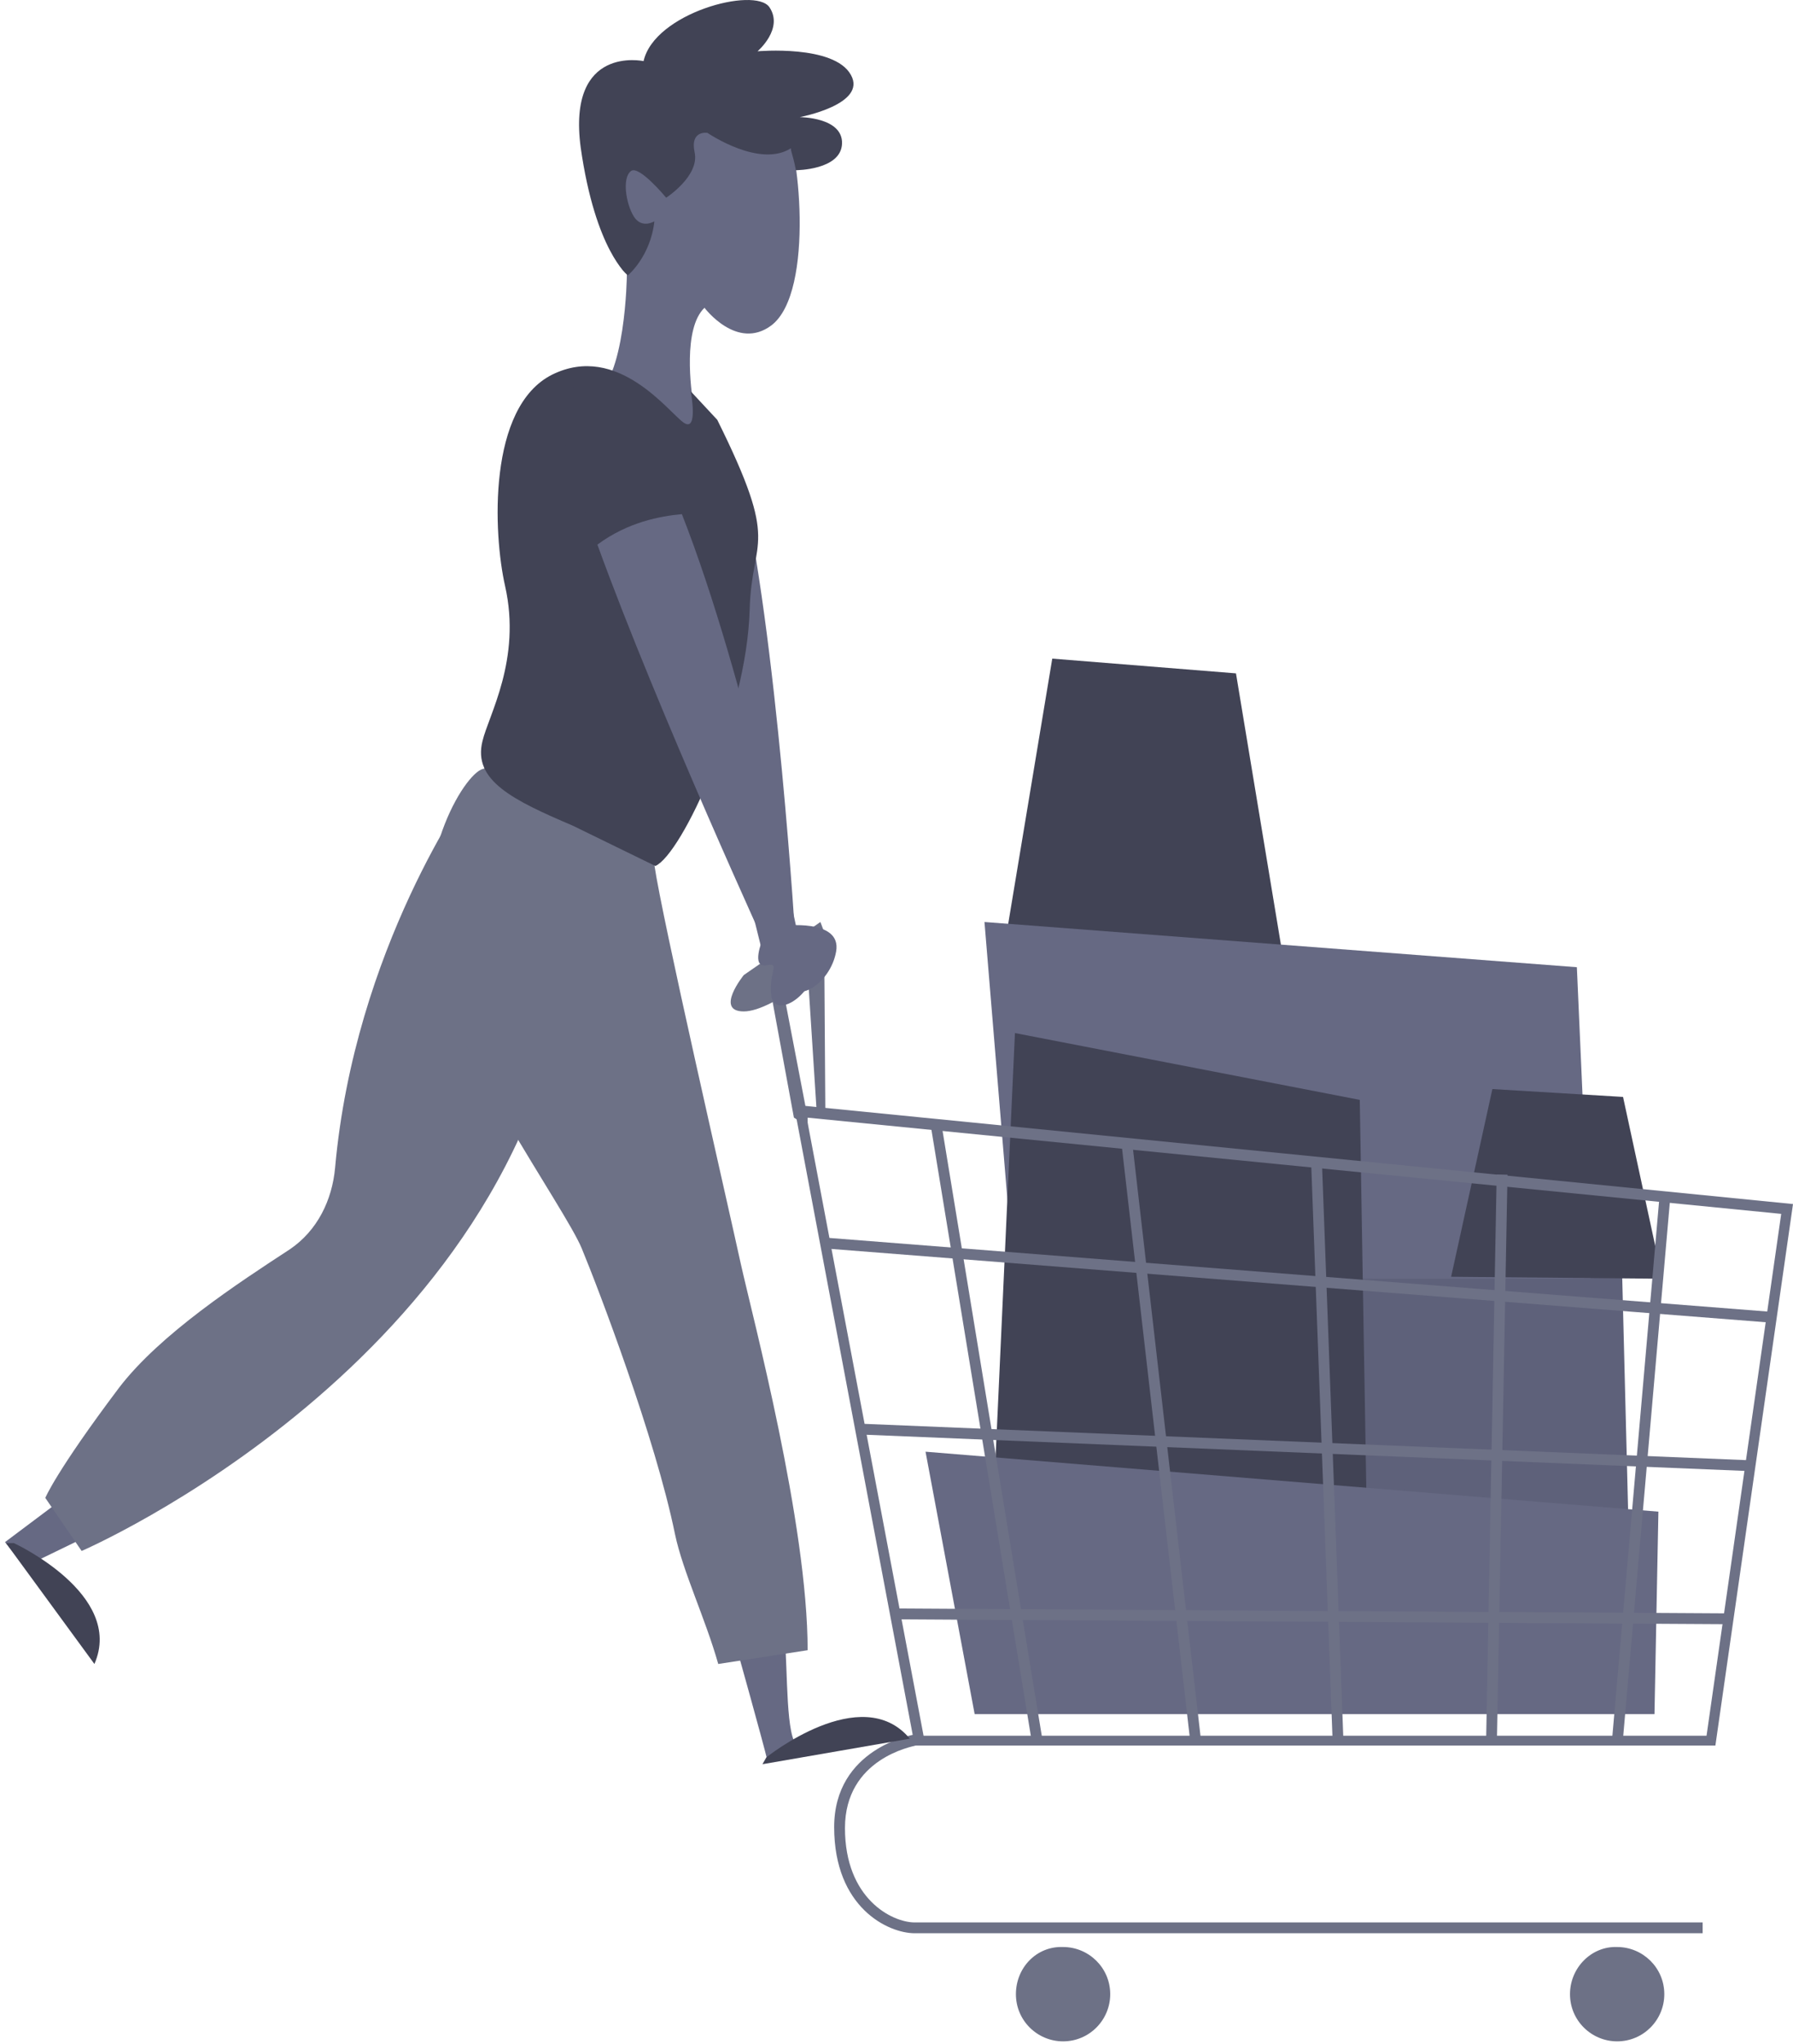 <svg xmlns="http://www.w3.org/2000/svg" width="322" height="367" viewBox="0 0 322 367" fill="none"><path d="M142.925 169.934L137.456 173.11C137.456 173.11 125.459 126.004 120.166 94.423C126.164 91.424 128.987 84.896 132.869 85.425C139.573 113.477 142.925 169.934 142.925 169.934Z" fill="#666983"></path><path d="M16.426 275.438L4.429 281.26L0.9 276.849L9.369 270.498C9.545 270.674 18.543 273.144 16.426 275.438Z" fill="#666983"></path><path d="M2.488 277.026C2.488 277.026 22.424 286.201 16.955 298.727L1.076 277.026" fill="#414355"></path><path d="M84.704 141C84.174 141.882 63.709 170.287 60.18 209.631C59.651 215.453 57.004 220.922 52.064 224.275C42.89 230.273 28.776 239.448 21.366 249.151C10.074 264.148 8.134 268.911 8.134 268.911L14.661 278.438C14.661 278.438 93.172 244.564 102.17 173.11C111.168 101.657 84.704 141 84.704 141Z" fill="#6D7186"></path><path d="M145.042 313.017C143.278 313.37 140.455 317.075 137.808 316.017C137.103 313.017 132.516 296.61 131.281 292.199L140.631 290.964C141.513 296.61 140.984 308.783 142.572 312.488C142.925 313.194 145.924 312.841 145.042 313.017Z" fill="#666983"></path><path d="M86.997 138.001C99.7 138.001 113.108 125.122 113.108 125.122C113.108 125.122 114.52 134.649 117.519 155.291C118.931 164.994 130.222 214.042 133.045 226.921C135.162 236.448 145.042 273.498 145.042 296.257L128.987 298.727C126.693 290.612 122.636 282.143 121.224 275.439C117.696 258.149 107.463 231.332 104.463 224.098C101.464 216.864 80.646 187.93 77.646 171.522C74.118 153.35 83.998 138.001 86.997 138.001Z" fill="#6D7186"></path><path d="M194.795 148.233C194.971 148.056 195.324 147.88 195.677 147.704C196.03 147.704 196.383 147.704 196.736 147.88C197.089 148.056 197.265 148.409 197.441 148.586C197.441 148.762 197.618 148.939 197.618 149.115C197.618 149.291 197.618 149.468 197.618 149.644C197.441 149.468 197.265 149.115 197.089 148.939C196.912 148.762 196.736 148.586 196.559 148.409C196.03 148.056 195.324 148.056 194.795 148.233Z" fill="#6C543B"></path><path d="M178.564 180.872L232.021 181.578L221.965 120.887L188.973 118.24L178.564 180.872Z" fill="#414355"></path><path d="M292.713 284.083L291.301 228.155L229.375 220.216L232.374 284.083H292.713Z" fill="#5E617A"></path><path d="M285.656 229.567L283.186 173.639L176.799 165.523L182.092 229.567H285.656Z" fill="#666983"></path><path d="M245.606 281.261L244.195 197.457L182.269 185.46L178.034 278.262L245.606 281.261Z" fill="#414355"></path><path d="M297.124 307.726H175.035L166.214 260.619L297.829 271.381L297.124 307.726Z" fill="#666983"></path><path d="M260.603 229.214L298.535 229.567L291.478 196.927L268.013 195.516L260.603 229.214Z" fill="#414355"></path><path d="M128.987 82.425C128.987 82.425 125.106 75.721 124.577 72.898C124.047 69.899 122.636 58.96 126.517 55.255C126.517 55.255 132.339 63.018 138.514 58.431C146.454 52.432 143.454 25.086 140.632 21.734C137.809 18.558 132.869 8.678 121.754 9.913C110.639 11.148 105.346 43.082 112.579 49.257C112.579 49.257 112.403 68.664 106.404 71.31C106.404 71.31 115.402 84.189 122.107 83.66C128.811 83.484 128.987 82.425 128.987 82.425Z" fill="#666983"></path><path d="M99.171 67.253C110.991 61.431 120.166 74.134 122.812 75.898C125.458 77.662 124.047 70.252 124.047 70.252L128.811 75.369C140.279 98.481 134.986 96.187 134.633 109.419C134.104 128.297 122.459 153.35 117.696 155.467L102.876 148.234C92.114 143.646 84.88 140.118 86.644 133.061C87.703 128.474 93.701 118.417 90.702 105.185C88.585 95.834 87.526 73.075 99.171 67.253Z" fill="#414355"></path><path d="M142.925 30.556C142.925 30.556 151.041 30.556 151.217 25.792C151.393 21.029 143.631 21.029 143.631 21.029C143.631 21.029 155.804 18.735 152.805 13.442C149.806 7.973 136.044 9.208 136.044 9.208C136.044 9.208 140.808 5.15 138.161 1.269C135.515 -2.436 117.519 2.327 115.578 10.972C115.578 10.972 101.817 7.973 104.287 26.498C106.933 45.023 112.756 49.434 112.756 49.434C112.756 49.434 116.813 46.081 117.519 39.73C117.519 39.73 115.226 41.141 113.814 38.848C112.403 36.554 111.697 31.967 113.285 30.732C114.696 29.497 119.636 35.496 119.636 35.496C119.636 35.496 125.635 31.614 124.753 27.38C123.871 23.322 127.046 23.851 127.046 23.851C127.046 23.851 136.573 30.379 142.219 26.498C141.69 26.498 142.396 27.556 142.925 30.556Z" fill="#414355"></path><path d="M281.951 358.008C281.951 362.771 285.832 366.476 290.419 366.476C295.183 366.476 298.888 362.595 298.888 358.008C298.888 353.244 295.006 349.539 290.419 349.539C285.832 349.363 281.951 353.244 281.951 358.008Z" fill="#6D7186"></path><path d="M182.445 358.008C182.445 362.771 186.326 366.476 190.914 366.476C195.677 366.476 199.382 362.595 199.382 358.008C199.382 353.244 195.501 349.539 190.914 349.539C186.15 349.363 182.445 353.244 182.445 358.008Z" fill="#6D7186"></path><path d="M164.273 313.371H308.062L322 216.158L142.572 198.339L164.273 313.371ZM306.474 311.606H165.861L144.866 200.633L319.883 217.923L306.474 311.606Z" fill="#6D7186"></path><path d="M164.273 347.068H305.769V345.127H164.273C160.215 345.127 151.746 340.893 151.746 328.19C151.746 315.664 163.92 313.547 164.449 313.37L164.096 311.429C163.92 311.429 149.806 313.899 149.806 328.014C149.806 342.481 159.509 347.068 164.273 347.068Z" fill="#6D7186"></path><path d="M298.037 214.663L299.97 214.832L291.432 312.554L289.498 312.385L298.037 214.663Z" fill="#6D7186"></path><path d="M268.786 210.851L270.727 210.887L268.831 312.314L266.891 312.277L268.786 210.851Z" fill="#6D7186"></path><path d="M237.409 208.803L241.252 312.294L239.313 312.366L235.47 208.875L237.409 208.803Z" fill="#6D7186"></path><path d="M203.334 205.098L215.675 312.36L213.747 312.581L201.406 205.32L203.334 205.098Z" fill="#6D7186"></path><path d="M169.129 202.148L187.182 312.179L185.267 312.493L167.214 202.462L169.129 202.148Z" fill="#6D7186"></path><path d="M148.386 222.199L318.112 235.511L317.96 237.445L148.234 224.133L148.386 222.199Z" fill="#6D7186"></path><path d="M153.96 255.568L314.382 262.166L314.302 264.105L153.88 257.507L153.96 255.568Z" fill="#6D7186"></path><path d="M160.572 288.765L310.536 289.644L310.525 291.584L160.56 290.706L160.572 288.765Z" fill="#6D7186"></path><path d="M137.632 315.488C137.632 315.488 154.746 301.726 163.391 312.135L136.927 316.723" fill="#414355"></path><path d="M101.464 70.429C103.405 69.723 104.993 67.429 106.228 67.959C111.873 69.723 117.343 79.603 122.459 92.306C118.401 92.482 112.579 93.541 107.286 97.775C101.817 82.779 98.641 71.487 101.464 70.429Z" fill="#414355"></path><path d="M143.278 167.817L138.514 172.051C138.514 172.051 118.225 127.944 107.286 97.775C112.756 93.717 118.578 92.658 122.459 92.305C134.104 121.945 143.278 167.817 143.278 167.817Z" fill="#666983"></path><path d="M145.042 200.633L140.808 178.58H138.514L142.572 200.633L145.042 202.221" fill="#6D7186"></path><path d="M148.218 199.045L148.041 173.287L145.042 174.345L146.63 199.045H148.218Z" fill="#6D7186"></path><path d="M149.805 172.051L147.335 165.523L133.574 175.05C133.574 175.05 128.281 181.578 133.574 181.578C139.043 181.578 149.805 172.051 149.805 172.051Z" fill="#6D7186"></path><path d="M140.455 166.229C140.455 166.229 151.217 164.818 150.159 170.816C149.1 176.815 142.572 180.344 142.043 176.286C141.514 172.051 143.807 170.287 141.161 170.816C138.514 171.346 140.455 166.229 140.455 166.229Z" fill="#666983"></path><path d="M136.927 168.699C136.927 168.699 147.689 167.288 146.63 173.287C145.572 179.285 139.044 182.814 138.514 178.756C137.985 174.522 140.279 172.757 137.632 173.287C134.809 173.816 136.927 168.699 136.927 168.699Z" fill="#666983"></path></svg>